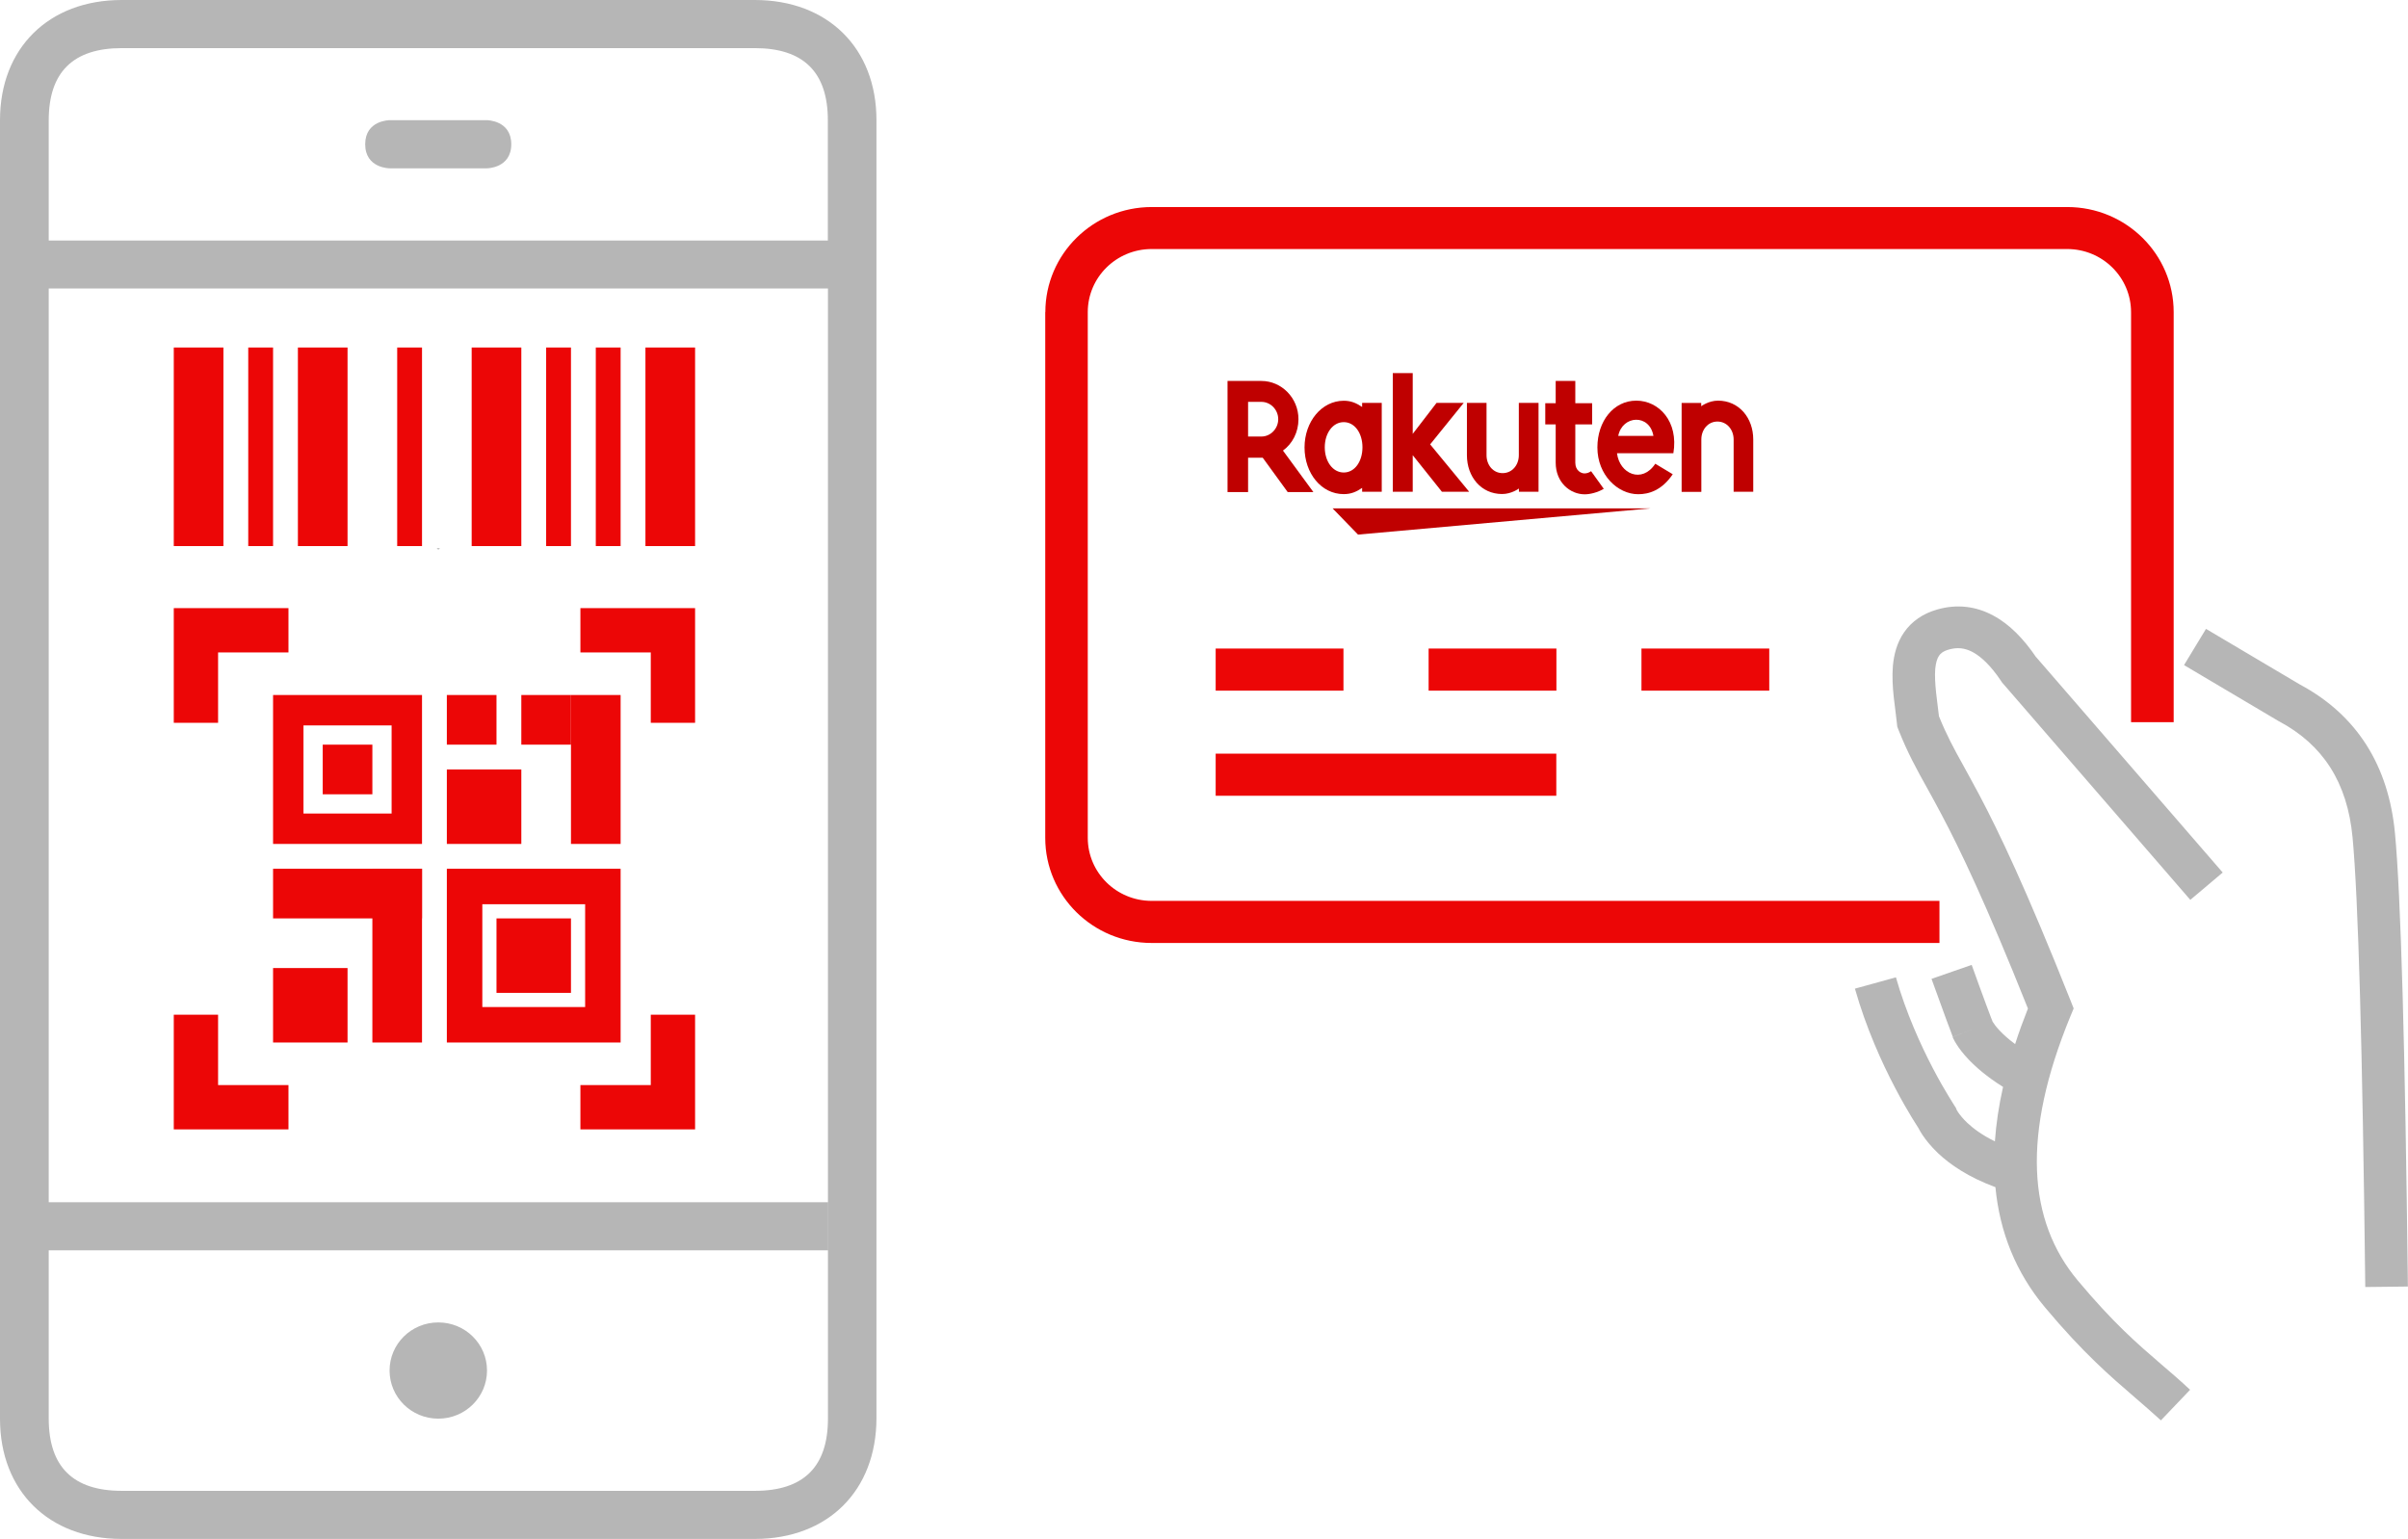 <svg width="97" height="62" viewBox="0 0 97 62" fill="none" xmlns="http://www.w3.org/2000/svg">
<g clip-path="url(#clip0_640_6349)">
<path fill-rule="evenodd" clip-rule="evenodd" d="M71.27 26.129H66.122V27.825H71.27V26.129ZM57.548 26.129H62.696V27.825H57.548V26.129ZM54.118 26.129H48.97V27.825H54.118V26.129ZM48.97 30.363H62.692V32.059H48.97V30.363ZM42.109 12.576C42.109 10.235 44.03 8.341 46.396 8.341H83.274C85.644 8.341 87.561 10.239 87.561 12.576V29.094H85.844V12.576C85.844 11.171 84.692 10.033 83.27 10.033H46.392C44.97 10.033 43.818 11.171 43.818 12.576V33.752C43.818 35.156 44.97 36.294 46.392 36.294H78.126V37.99H46.392C44.022 37.99 42.105 36.093 42.105 33.756V12.576H42.109Z" fill="#EC0606"/>
<path d="M66.48 20.482H53.681L54.704 21.537L66.48 20.482Z" fill="#BF0000"/>
<path fill-rule="evenodd" clip-rule="evenodd" d="M53.365 18.021C53.365 18.588 53.685 19.036 54.13 19.036C54.575 19.036 54.883 18.588 54.883 18.021C54.883 17.455 54.575 17.007 54.13 17.007C53.685 17.007 53.365 17.455 53.365 18.021ZM54.87 16.387V16.231H55.66V19.812H54.87V19.656C54.642 19.812 54.425 19.907 54.13 19.907C53.224 19.907 52.55 19.065 52.55 18.026C52.55 16.986 53.24 16.145 54.13 16.145C54.421 16.145 54.629 16.235 54.87 16.395V16.387Z" fill="#BF0000"/>
<path d="M61.182 16.231V18.338C61.182 18.732 60.916 19.061 60.529 19.061C60.143 19.061 59.881 18.732 59.881 18.338V16.231H59.091V18.338C59.091 19.209 59.664 19.903 60.509 19.903C60.891 19.903 61.186 19.681 61.186 19.681V19.812H61.976V16.231H61.186H61.182Z" fill="#BF0000"/>
<path d="M68.534 19.812V17.705C68.534 17.311 68.8 16.983 69.182 16.983C69.565 16.983 69.835 17.311 69.835 17.705V19.812H70.625V17.705C70.625 16.835 70.051 16.141 69.207 16.141C68.825 16.141 68.529 16.366 68.529 16.366V16.235H67.74V19.816H68.529L68.534 19.812Z" fill="#BF0000"/>
<path fill-rule="evenodd" clip-rule="evenodd" d="M50.812 16.19H50.276V17.587H50.812C51.182 17.587 51.49 17.27 51.49 16.888C51.49 16.506 51.182 16.19 50.812 16.19ZM50.276 18.441V19.825H49.448V15.348H50.812C51.627 15.348 52.305 16.034 52.305 16.888C52.305 17.414 52.063 17.874 51.681 18.153L52.907 19.825H51.872L50.866 18.441H50.28H50.276Z" fill="#BF0000"/>
<path d="M64.093 18.983C64.018 19.036 63.927 19.073 63.827 19.073C63.698 19.073 63.457 18.966 63.457 18.638V17.098H64.135V16.244H63.457V15.348H62.667V16.244H62.247V17.098H62.667V18.638C62.667 19.443 63.253 19.915 63.839 19.915C64.055 19.915 64.363 19.837 64.604 19.693L64.093 18.983Z" fill="#BF0000"/>
<path d="M57.61 17.903L58.962 16.231H57.868L56.908 17.48V15.032H56.105V19.812H56.908V18.338L58.084 19.812H59.182L57.61 17.903Z" fill="#BF0000"/>
<path fill-rule="evenodd" clip-rule="evenodd" d="M66.604 17.562H65.186C65.353 16.72 66.451 16.666 66.604 17.562ZM64.347 18.022C64.347 16.97 64.999 16.141 65.914 16.141C66.829 16.141 67.623 16.983 67.407 18.26H65.137C65.236 19.09 66.143 19.496 66.679 18.683L67.382 19.106C66.937 19.763 66.413 19.911 65.993 19.911C65.166 19.911 64.347 19.135 64.347 18.03V18.022Z" fill="#BF0000"/>
<path fill-rule="evenodd" clip-rule="evenodd" d="M87.981 26.79L88.863 25.336L92.642 27.575C94.946 28.807 96.222 30.852 96.476 33.579C96.713 36.101 96.884 42.2 96.996 51.831L95.279 51.851C95.166 42.196 94.996 36.175 94.767 33.739C94.559 31.513 93.565 29.998 91.807 29.061L91.79 29.053L87.977 26.794L87.981 26.79ZM82.023 26.482C81.519 25.739 80.95 25.147 80.284 24.794C79.582 24.416 78.817 24.334 78.047 24.552C77.461 24.716 77.008 25.032 76.7 25.476C76.405 25.903 76.293 26.384 76.251 26.815C76.214 27.25 76.243 27.69 76.284 28.08C76.309 28.297 76.33 28.47 76.351 28.626C76.372 28.799 76.392 28.959 76.413 29.152L76.426 29.271L76.467 29.382C76.842 30.33 77.199 30.975 77.636 31.76C77.815 32.084 78.006 32.429 78.218 32.832C78.946 34.208 79.985 36.36 81.69 40.631C81.499 41.116 81.324 41.592 81.174 42.064C80.892 41.855 80.688 41.666 80.546 41.514C80.405 41.366 80.326 41.251 80.284 41.185C80.272 41.165 80.26 41.148 80.255 41.136V41.124L80.201 40.992C80.16 40.877 80.097 40.709 80.018 40.504C79.865 40.089 79.652 39.514 79.424 38.873L77.806 39.436C78.039 40.081 78.251 40.664 78.405 41.083C78.484 41.292 78.546 41.461 78.592 41.58L78.642 41.715L78.659 41.76V41.769V41.777L79.457 41.465C78.925 41.673 78.659 41.778 78.659 41.781L78.663 41.797C78.663 41.806 78.671 41.814 78.675 41.822C78.684 41.843 78.696 41.863 78.709 41.888C78.734 41.941 78.771 42.007 78.821 42.081C78.916 42.233 79.062 42.43 79.278 42.66C79.59 42.992 80.039 43.383 80.688 43.789C80.517 44.545 80.409 45.276 80.359 45.982C79.835 45.728 79.482 45.457 79.245 45.235C79.054 45.054 78.937 44.898 78.871 44.8C78.838 44.75 78.821 44.717 78.812 44.701V44.693L78.783 44.623L78.734 44.549L78.721 44.529C78.709 44.512 78.696 44.487 78.675 44.455C78.634 44.389 78.571 44.29 78.492 44.159C78.334 43.9 78.114 43.522 77.869 43.054C77.374 42.109 76.783 40.812 76.372 39.374L74.721 39.83C75.17 41.415 75.814 42.828 76.343 43.834C76.609 44.34 76.846 44.75 77.02 45.034C77.108 45.177 77.178 45.288 77.228 45.366C77.245 45.391 77.257 45.411 77.27 45.432C77.274 45.444 77.282 45.457 77.291 45.469C77.324 45.535 77.374 45.621 77.44 45.72C77.573 45.921 77.773 46.175 78.064 46.455C78.555 46.919 79.295 47.428 80.38 47.827C80.555 49.65 81.208 51.272 82.376 52.669C83.915 54.509 85.016 55.453 86.002 56.303C86.359 56.611 86.7 56.907 87.046 57.223L88.222 55.991C87.819 55.613 87.441 55.289 87.066 54.969C86.106 54.143 85.141 53.313 83.698 51.589C81.677 49.174 81.436 45.715 83.403 40.939L83.532 40.627L83.407 40.311C81.611 35.793 80.517 33.513 79.736 32.035C79.486 31.563 79.274 31.185 79.091 30.848C78.7 30.142 78.422 29.636 78.106 28.856C78.089 28.7 78.064 28.519 78.043 28.343C78.022 28.174 78.002 28.01 77.989 27.887C77.952 27.529 77.935 27.217 77.956 26.95C77.981 26.683 78.039 26.519 78.11 26.416C78.168 26.33 78.272 26.232 78.513 26.166C78.85 26.071 79.149 26.104 79.461 26.269C79.798 26.449 80.193 26.811 80.613 27.443L80.642 27.488L88.231 36.253L89.536 35.152L82.018 26.47L82.023 26.482Z" fill="#B6B6B6"/>
<path fill-rule="evenodd" clip-rule="evenodd" d="M17.655 22.145L17.589 22.084H17.726L17.659 22.145H17.655ZM14.711 5.811C14.711 4.842 15.693 4.842 15.693 4.842H19.614C19.614 4.842 20.595 4.842 20.595 5.811C20.595 6.781 19.614 6.781 19.614 6.781H15.693C15.693 6.781 14.711 6.781 14.711 5.811ZM17.655 57.154C18.741 57.154 19.618 56.287 19.618 55.215C19.618 54.143 18.741 53.277 17.655 53.277C16.57 53.277 15.693 54.143 15.693 55.215C15.693 56.287 16.57 57.154 17.655 57.154ZM0 4.842C0 1.939 1.963 0 4.902 0H30.404C33.348 0 35.306 1.939 35.306 4.842V57.125C35.306 60.062 33.344 62 30.404 62H4.902C1.958 62 0 60.062 0 57.158V4.842ZM1.963 11.623V48.434H33.348V50.373H1.963V57.154C1.963 59.092 2.944 60.062 4.907 60.062H30.408C32.371 60.062 33.352 59.092 33.352 57.154V11.623H1.963ZM4.902 1.939H30.404C32.367 1.939 33.348 2.908 33.348 4.846V9.689H1.963V4.846C1.963 2.908 2.944 1.939 4.907 1.939H4.902Z" fill="#B6B6B6"/>
<path d="M8.785 26.285H11.62V24.5H7V29.12H8.785V26.285Z" fill="#EC0606"/>
<path d="M26.215 26.285V29.12H28V24.5H23.38V26.285H26.215Z" fill="#EC0606"/>
<path d="M26.215 43.715H23.38V45.5H28V40.88H26.215V43.715Z" fill="#EC0606"/>
<path d="M8.785 43.715V40.88H7V45.5H11.62V43.715H8.785Z" fill="#EC0606"/>
<path d="M17 34H11V28H17V34ZM12.225 32.775H15.775V29.225H12.225V32.775Z" fill="#EC0606"/>
<path d="M20 28H18V30H20V28Z" fill="#EC0606"/>
<path d="M23 28H21V30H23V28Z" fill="#EC0606"/>
<path d="M14 39H11V42H14V39Z" fill="#EC0606"/>
<path d="M15 30H13V32H15V30Z" fill="#EC0606"/>
<path d="M25 42H18V35H25V42ZM19.429 40.571H23.571V36.429H19.429V40.571Z" fill="#EC0606"/>
<path d="M23 37H20V40H23V37Z" fill="#EC0606"/>
<path d="M21 31H18V34H21V31Z" fill="#EC0606"/>
<path d="M25 28H23V34H25V28Z" fill="#EC0606"/>
<path d="M17 35H15V42H17V35Z" fill="#EC0606"/>
<path d="M17 37V35H11V37H17Z" fill="#EC0606"/>
<rect x="7" y="14" width="2" height="8" fill="#EC0606"/>
<rect x="12" y="14" width="2" height="8" fill="#EC0606"/>
<rect x="19" y="14" width="2" height="8" fill="#EC0606"/>
<rect x="22" y="14" width="1" height="8" fill="#EC0606"/>
<rect x="24" y="14" width="1" height="8" fill="#EC0606"/>
<rect x="26" y="14" width="2" height="8" fill="#EC0606"/>
<rect x="10" y="14" width="1" height="8" fill="#EC0606"/>
<rect x="16" y="14" width="1" height="8" fill="#EC0606"/>
</g>
<defs>
<clipPath id="clip0_640_6349">
<rect width="97" height="62" fill="white"/>
</clipPath>
</defs>
</svg>
